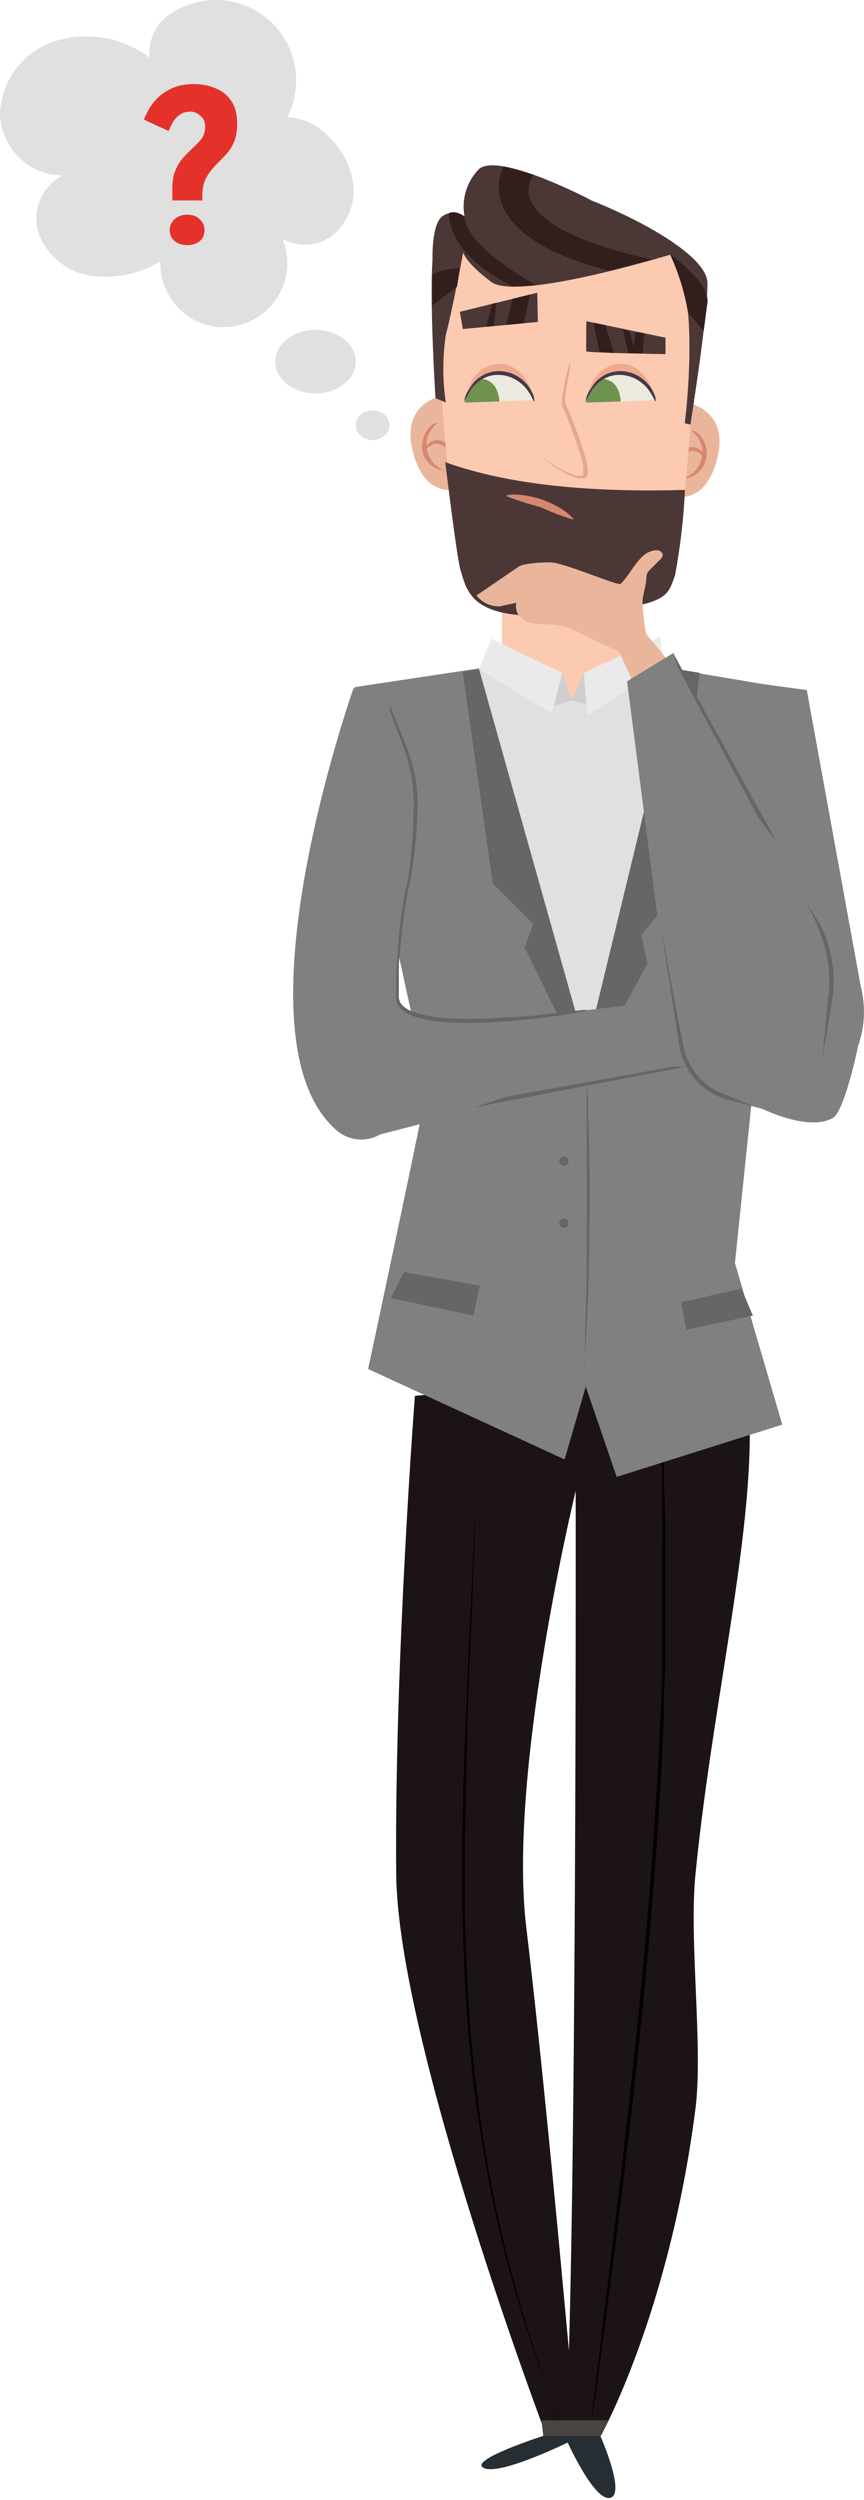<svg width="204" height="590" viewBox="0 0 204 590" fill="none" xmlns="http://www.w3.org/2000/svg">
<path d="M97.965 329.389C97.965 329.389 93.104 392.412 93.546 442.397C94.032 482.438 128.896 574.542 128.896 574.542H136.099C136.099 574.542 129.471 498.128 124.257 454.816C119.838 418.045 135.922 351.84 135.922 351.84C135.922 351.84 136.232 524.203 133.58 574.851H141.844C141.844 574.851 157.972 546.08 164.203 497.686C166.059 483.145 162.656 457.91 164.203 442.397C168.622 397.096 180.906 350.912 175.824 323.069" fill="#1C1414"/>
<path d="M129.163 574.542C129.163 574.542 109.985 580.597 114.316 582.453C118.646 584.309 136.808 575.072 136.808 575.072L129.163 574.542Z" fill="#272E33"/>
<path d="M133.317 574.851C133.317 574.851 139.989 590.143 143.966 589.48C147.943 588.817 141.757 574.851 141.757 574.851H133.317Z" fill="#272E33"/>
<path d="M133.405 574.851C133.405 574.851 133.405 574.63 133.405 574.277L132.786 572.553C132.477 571.846 132.123 570.918 131.726 569.813L131.018 568.089L130.267 566.101C128.19 560.399 125.23 552.179 122.269 541.793C118.806 529.64 116.091 517.286 114.139 504.801C113.034 497.774 112.15 490.349 111.399 482.704C110.648 475.058 110.25 466.926 109.941 458.705C109.411 442.265 109.941 426.531 110.206 412.3C110.471 398.069 111.266 385.164 111.664 374.38C112.062 363.596 112.283 354.846 112.327 348.791C112.327 345.786 112.327 343.399 112.327 341.852C112.327 341.057 112.327 340.438 112.327 340.04C112.327 339.642 112.327 339.421 112.327 339.421C112.327 339.421 112.327 339.421 112.327 340.04C112.327 340.659 112.327 341.057 112.327 341.808C112.327 343.399 112.327 345.786 112.327 348.791C112.327 354.802 111.885 363.552 111.399 374.336C110.913 385.12 110.25 397.981 109.72 412.256C109.19 426.531 108.836 442.265 109.411 458.749C109.676 467.014 110.162 475.058 110.869 482.792C111.576 490.526 112.548 497.995 113.697 504.89C115.675 517.399 118.449 529.77 122.004 541.926C125.053 552.312 128.102 560.532 130.312 566.145C130.577 566.852 130.842 567.515 131.107 568.134L131.814 569.901L132.963 572.597C133.272 573.304 133.493 573.879 133.67 574.233L133.405 574.851Z" fill="#030000"/>
<path d="M139.326 574.542C139.338 574.336 139.338 574.129 139.326 573.923C139.326 573.525 139.326 572.907 139.635 572.111C139.635 570.476 140.21 568.089 140.607 565.04C141.447 558.897 142.684 550.013 144.098 539.009C144.805 533.528 145.601 527.518 146.396 521.021C147.191 514.524 147.987 507.762 148.87 500.382C150.55 485.797 152.229 469.798 153.687 452.96C155.145 436.121 156.117 419.99 156.736 405.361C156.736 401.693 156.736 398.113 157.089 394.622C157.089 393.782 157.089 392.898 157.089 392.058C157.089 391.219 157.089 390.335 157.089 389.495C157.089 387.816 157.089 386.18 157.089 384.545C157.089 382.91 157.089 381.319 157.089 379.728C157.089 378.137 157.089 376.634 157.089 375.087C157.089 372.082 157.089 369.165 157.089 366.248C157.089 360.679 157.089 355.685 156.78 351.266C156.78 349.056 156.78 346.846 156.78 345.123C156.78 343.399 156.559 341.543 156.515 339.996C156.515 336.902 156.161 334.516 156.073 332.881C156.073 332.056 156.073 331.437 156.073 331.024C156.093 330.804 156.093 330.582 156.073 330.361C156.073 330.361 156.073 330.361 156.073 331.024C156.073 331.687 156.073 332.041 156.073 332.881C156.073 334.516 156.073 336.902 156.338 339.996C156.338 341.543 156.338 343.266 156.338 345.167C156.338 347.067 156.338 349.1 156.338 351.266C156.338 355.685 156.559 360.679 156.338 366.248V375.087C156.338 376.634 156.338 378.137 156.338 379.728C156.338 381.319 156.338 382.91 156.338 384.545C156.338 386.18 156.338 387.816 156.338 389.495V392.014C156.338 392.898 156.338 393.738 156.338 394.622C156.338 398.069 156.073 401.649 155.94 405.317C155.278 419.946 154.261 436.254 152.847 452.872C151.433 469.489 149.71 485.709 148.075 500.293C147.236 507.542 146.484 514.48 145.689 520.933C144.893 527.385 144.186 533.44 143.524 538.92C142.154 549.925 141.093 558.853 140.342 564.996C139.944 568.045 139.679 570.432 139.503 572.067C139.503 572.907 139.503 573.525 139.503 573.923C139.503 574.321 139.281 574.542 139.326 574.542Z" fill="#030000"/>
<path d="M128.278 574.851H141.756L143.744 571.139H135.349H127.837L128.278 574.851Z" fill="#494441"/>
<path d="M175.472 160.606L155.366 157.468L113.078 157.954L101.766 159.943L127.483 261.151L159.122 257.35L175.472 160.606Z" fill="#E0E0E0"/>
<path d="M151.522 138.066V157.203C148.814 161.029 144.767 163.698 140.183 164.68C135.6 165.662 130.815 164.887 126.777 162.506L118.514 156.673V136.563L151.522 138.066Z" fill="#FCCAB1"/>
<path d="M156.515 157.115L155.896 150.22L137.824 158.838L138.708 168.871L156.515 157.115Z" fill="#EAEAEA"/>
<path d="M137.824 158.838L135.04 165.291L138.442 166.219L137.824 158.838Z" fill="#CECECE"/>
<path d="M135.039 165.291L132.785 158.838L130.311 166.705L135.039 165.291Z" fill="#CECECE"/>
<path d="M116.082 150.662C116.082 150.927 132.786 158.794 132.786 158.794L130.311 168.34L113.078 157.91L116.082 150.662Z" fill="#EAEAEA"/>
<path d="M187.801 166.086L186.431 162.506L160.271 158.087L138.443 248.158L137.25 324.13L145.601 348.526L184.708 336.195L173.528 298.054L181.526 220.977" fill="#808080"/>
<path d="M89.747 205.686C90.41 190.93 88.374 176.177 83.737 162.153L113.078 157.733L138.442 247.804V326.737L133.316 344.415L86.919 323.069C86.919 323.069 100.75 258.322 100.75 256.599C100.75 254.875 89.747 205.686 89.747 205.686Z" fill="#808080"/>
<path d="M186.077 166.219C185.863 166.876 185.744 167.561 185.723 168.252C185.723 169.622 185.414 171.522 185.148 173.909C184.662 178.682 183.911 185.223 183.072 192.471C182.232 199.719 181.525 206.348 181.216 211.121C181.216 213.508 180.951 215.541 180.906 216.778C180.802 217.482 180.802 218.197 180.906 218.9C181.051 218.214 181.154 217.521 181.216 216.823C181.216 215.497 181.525 213.552 181.79 211.166C182.276 206.437 183.027 199.852 183.911 192.603C184.795 185.355 185.414 178.726 185.723 173.953C185.723 171.566 186.032 169.533 186.032 168.296C186.105 167.606 186.12 166.911 186.077 166.219Z" fill="#666666"/>
<path d="M165.308 158.794C164.733 158.794 160.27 209.84 160.27 209.84L151.432 220.579L152.846 227.518L138.353 254.035V248.025L160.182 157.954L165.308 158.794Z" fill="#666666"/>
<path d="M138.354 253.107L123.86 223.629L125.893 218.06L116.348 208.514L109.234 158.573L113.078 157.954L138.442 247.98L138.354 253.107Z" fill="#666666"/>
<path d="M137.78 323.909C137.982 323.009 138.086 322.091 138.089 321.169C138.089 319.357 138.354 316.749 138.531 313.611C138.84 307.203 139.105 298.408 139.194 288.641C139.282 278.873 139.194 270.079 138.884 263.67C138.884 260.488 138.884 257.925 138.531 256.113C138.594 255.201 138.594 254.285 138.531 253.373C138.436 254.283 138.436 255.202 138.531 256.113V263.714C138.531 270.079 138.531 278.873 138.531 288.641C138.531 298.408 138.531 307.203 138.133 313.567C138.133 316.749 138.133 319.357 138.133 321.124C137.938 322.041 137.82 322.972 137.78 323.909Z" fill="#666666"/>
<path d="M132.035 274.012C132.035 274.305 132.151 274.586 132.358 274.793C132.565 275 132.846 275.117 133.139 275.117C133.432 275.117 133.713 275 133.92 274.793C134.128 274.586 134.244 274.305 134.244 274.012C134.244 273.719 134.128 273.438 133.92 273.231C133.713 273.023 133.432 272.907 133.139 272.907C132.846 272.907 132.565 273.023 132.358 273.231C132.151 273.438 132.035 273.719 132.035 274.012Z" fill="#666666"/>
<path d="M132.035 288.641C132.035 288.934 132.151 289.215 132.358 289.422C132.565 289.629 132.846 289.745 133.139 289.745C133.432 289.745 133.713 289.629 133.92 289.422C134.128 289.215 134.244 288.934 134.244 288.641C134.244 288.347 134.128 288.066 133.92 287.859C133.713 287.652 133.432 287.536 133.139 287.536C132.846 287.536 132.565 287.652 132.358 287.859C132.151 288.066 132.035 288.347 132.035 288.641Z" fill="#666666"/>
<path d="M113.299 303.402L95.358 300.176L92.265 306.319L111.796 310.473L113.299 303.402Z" fill="#666666"/>
<path d="M175.03 304.065L160.802 307.335L162.039 313.788L177.77 310.473L175.03 304.065Z" fill="#666666"/>
<path d="M83.49 162.345C83.49 162.345 54.263 244.931 79.451 266.72C80.839 267.94 82.574 268.694 84.413 268.877C86.252 269.059 88.102 268.66 89.702 267.736L173.925 245.904L160.669 235.473C160.669 235.473 99.38 244.931 94.961 237.948C88.023 226.855 114.422 171.052 83.49 162.345Z" fill="#808080"/>
<path d="M138.751 238.346H137.559L134.156 238.744C131.24 239.098 126.953 239.628 121.695 240.026C119.044 240.026 116.127 240.379 112.857 240.423C109.553 240.526 106.245 240.393 102.959 240.026C101.213 239.833 99.494 239.448 97.833 238.877C96.991 238.614 96.199 238.21 95.491 237.683C95.163 237.408 94.867 237.096 94.608 236.755C94.415 236.391 94.267 236.005 94.166 235.606V235.297C94.144 235.18 94.144 235.06 94.166 234.943V232.778C94.166 231.805 94.166 230.833 94.166 229.861C94.166 227.916 94.166 225.927 94.519 223.894C94.74 221.066 95.049 218.237 95.403 215.541C95.609 214.186 95.83 212.86 96.066 211.564C96.331 210.238 96.596 208.956 96.905 207.763C97.901 202.187 98.462 196.543 98.585 190.88C98.731 186.366 98.011 181.865 96.464 177.621C95.845 175.854 95.182 174.263 94.652 172.937C94.121 171.611 94.121 171.611 93.856 171.036L93.238 169.445C92.84 168.517 92.575 167.766 92.398 167.28C92.221 166.794 92.089 166.528 92.045 166.528C92.027 166.793 92.027 167.059 92.045 167.324C92.045 167.81 92.398 168.561 92.752 169.534L93.326 171.169L94.033 173.069C94.563 174.439 95.182 176.03 95.756 177.798C97.173 181.993 97.817 186.411 97.656 190.836C97.608 196.488 97.165 202.129 96.331 207.719C95.979 208.984 95.698 210.267 95.491 211.564C95.226 212.89 95.005 214.215 94.828 215.586C94.431 218.326 94.121 221.154 93.901 224.027C93.901 226.016 93.635 228.049 93.547 229.993C93.547 231.01 93.547 231.982 93.547 232.954V235.518C93.526 235.65 93.526 235.784 93.547 235.916C93.645 236.447 93.84 236.957 94.121 237.418C94.417 237.838 94.774 238.211 95.182 238.523C95.967 239.099 96.83 239.56 97.745 239.893C99.483 240.459 101.275 240.845 103.092 241.042C106.424 241.383 109.776 241.486 113.122 241.352C116.216 241.352 119.132 241.042 121.96 240.821C127.263 240.335 131.505 239.761 134.421 239.274L137.824 238.7L138.751 238.346Z" fill="#666666"/>
<path d="M161.995 94.843C163.586 95.373 172.202 97.23 169.286 108.455C166.37 119.681 158.813 117.029 158.813 117.029L161.995 94.843Z" fill="#EAB69B"/>
<path d="M161.596 112.831C161.596 112.831 161.817 112.831 162.215 112.831C162.755 112.735 163.277 112.556 163.762 112.3C164.483 111.884 165.113 111.328 165.618 110.665C165.903 110.26 166.155 109.831 166.369 109.383C166.568 108.899 166.716 108.396 166.811 107.881C166.939 106.854 166.833 105.811 166.501 104.831C166.237 104.048 165.816 103.326 165.264 102.71C164.899 102.299 164.466 101.955 163.983 101.693C163.629 101.693 163.452 101.693 163.408 101.693C163.364 101.693 164.071 102.268 164.778 103.284C165.191 103.894 165.504 104.565 165.706 105.273C165.908 106.146 165.908 107.053 165.706 107.925C165.62 108.365 165.487 108.795 165.308 109.207C165.171 109.614 164.978 110.001 164.734 110.356C164.299 110.959 163.778 111.495 163.187 111.947C162.392 112.521 161.552 112.698 161.596 112.831Z" fill="#D68772"/>
<path d="M160.801 107.748C160.801 107.748 161.155 107.439 161.641 107.085C162.23 106.62 162.968 106.384 163.718 106.422C164.218 106.483 164.7 106.649 165.132 106.908C165.432 107.152 165.713 107.418 165.972 107.704L166.369 107.483C166.104 107.188 165.927 107.056 165.839 107.085C165.839 107.085 165.839 107.35 165.839 107.748L166.281 107.483C166.07 106.949 165.714 106.484 165.253 106.14C164.793 105.797 164.246 105.589 163.674 105.539C163.125 105.498 162.576 105.605 162.083 105.848C161.686 106.028 161.337 106.301 161.067 106.643C160.757 107.218 160.713 107.704 160.801 107.748Z" fill="#D68772"/>
<path d="M104.859 93.164C103.268 93.694 94.608 95.55 97.524 106.776C100.44 118.002 107.997 115.35 107.997 115.35L104.859 93.164Z" fill="#EAB69B"/>
<path d="M105.168 111.195C105.168 111.195 104.373 110.886 103.312 110.135C102.716 109.704 102.206 109.164 101.81 108.544C101.568 108.196 101.361 107.826 101.191 107.439C101.005 107.018 100.886 106.571 100.838 106.113C100.658 105.238 100.658 104.336 100.838 103.461C101.03 102.763 101.344 102.105 101.765 101.517C102.517 100.456 103.224 100.014 103.135 99.881C103.047 99.749 102.914 99.881 102.561 99.881C102.076 100.159 101.643 100.517 101.279 100.942C100.719 101.552 100.297 102.275 100.042 103.063C99.514 104.489 99.514 106.057 100.042 107.483C100.223 107.934 100.477 108.352 100.793 108.72C101.297 109.383 101.928 109.939 102.649 110.356C103.122 110.638 103.649 110.818 104.196 110.886C105.168 111.284 105.168 111.24 105.168 111.195Z" fill="#D68772"/>
<path d="M106.008 106.069C106.008 106.069 106.008 105.538 105.61 104.964C105.337 104.624 104.989 104.352 104.594 104.168C104.102 103.921 103.552 103.814 103.003 103.859C102.347 103.939 101.731 104.217 101.235 104.654C100.874 104.961 100.599 105.357 100.44 105.804L100.749 106.069C100.749 105.715 100.97 105.45 100.749 105.406C100.528 105.362 100.44 105.406 100.175 105.804L100.617 106.069C100.841 105.75 101.126 105.48 101.456 105.273C101.855 104.973 102.329 104.789 102.826 104.743C103.577 104.696 104.318 104.933 104.903 105.406C105.654 105.804 105.875 106.069 106.008 106.069Z" fill="#D68772"/>
<path d="M112.459 140.63C121.297 149.734 152.891 143.237 157.265 139.171C161.64 135.105 164.071 82.954 164.071 82.954C165.838 55.995 150.416 54.316 135.613 50.515C120.81 46.714 104.903 55.288 103.444 77.518C103.444 77.518 105.433 133.249 112.459 140.63Z" fill="#FCCAB1"/>
<path d="M161.729 115.615C139.9 116.234 120.457 114.554 105.124 109.074C105.124 109.074 107.907 131.967 108.703 134.442C110.426 139.967 111.221 147.038 134.597 144.961C157.972 142.884 157.442 141.027 159.387 135.768C160.63 129.112 161.412 122.379 161.729 115.615Z" fill="#4C3737"/>
<path d="M128.278 108.058C128.633 108.457 129.033 108.813 129.471 109.118C130.606 109.972 131.802 110.74 133.05 111.416C133.911 111.906 134.813 112.321 135.746 112.654L136.586 112.875H136.983H137.469C137.644 112.915 137.825 112.915 138 112.875C138.117 112.849 138.226 112.795 138.318 112.718C138.411 112.641 138.483 112.544 138.53 112.433C138.694 112.118 138.785 111.771 138.795 111.416C138.79 110.777 138.716 110.14 138.574 109.516C138.574 108.897 138.309 108.278 138.132 107.66C137.779 106.378 137.381 105.096 136.895 103.815C136.011 101.251 135.039 98.821 134.111 96.655C133.905 96.095 133.684 95.565 133.448 95.064V94.666V93.827C133.528 92.862 133.661 91.903 133.846 90.954C134.24 89.07 134.535 87.167 134.73 85.253C134.492 85.714 134.313 86.204 134.199 86.711C133.934 87.683 133.581 89.098 133.227 90.821C133.227 91.705 132.829 92.677 132.697 93.738V94.887C132.693 94.961 132.693 95.035 132.697 95.108V95.506C132.697 96.036 133.095 96.567 133.316 97.141C134.155 99.307 135.127 101.561 136.011 104.301C136.497 105.583 136.895 106.82 137.248 108.058C137.602 109.295 137.558 109.251 137.69 109.869C137.755 110.442 137.755 111.02 137.69 111.593C137.718 111.798 137.718 112.007 137.69 112.212H137.028H136.63C136.381 112.252 136.127 112.252 135.879 112.212C134.969 111.927 134.082 111.573 133.227 111.151C131.681 110.356 130.443 109.604 129.56 109.074C129.188 108.67 128.756 108.327 128.278 108.058Z" fill="#E2A893"/>
<path d="M161.686 99.881C161.686 99.881 165.751 68.237 158.239 60.105C158.239 60.105 122.182 71.11 116.04 66.558C109.897 62.006 109.367 59.575 109.367 59.575C109.367 59.575 106.716 73.629 105.258 79.065C104.478 84.34 104.478 89.701 105.258 94.976L102.827 93.959C102.827 93.959 100.485 57.719 103.313 56.039C106.141 54.36 119.575 40.748 132.301 44.681C145.027 48.614 166.9 59.221 167.033 66.779C167.165 74.336 163.012 100.191 163.012 100.191L161.686 99.881Z" fill="#4C3737"/>
<path d="M139.325 47.112C139.325 47.112 117.894 35.886 113.122 39.864C111.685 41.318 110.621 43.099 110.021 45.054C109.421 47.008 109.302 49.079 109.675 51.089C108.91 50.516 107.98 50.205 107.024 50.205C106.068 50.205 105.137 50.516 104.372 51.089C101.854 53.078 102.119 61.254 102.119 61.254L117.629 55.951L139.325 47.112Z" fill="#4C3737"/>
<path d="M158.195 60.017C158.195 60.017 167.651 66.646 167.032 71.464L166.149 78.137L162.437 73.718C161.64 68.982 160.214 64.374 158.195 60.017Z" fill="#331E1E"/>
<path d="M143.833 63.906C109.543 55.067 118.955 39.289 118.955 39.289L125.892 41.19C118.115 54.448 153.996 61.254 153.996 61.254L143.833 63.906Z" fill="#331E1E"/>
<path d="M126.555 67.265C126.555 67.265 110.028 58.426 109.675 51.09C109.675 51.09 107.686 49.498 106.007 50.294C106.007 50.294 104.991 59.619 121.031 67.575L126.555 67.265Z" fill="#331E1E"/>
<path d="M108.616 63.243C108.616 63.243 102.296 63.641 102.12 65.188V72.082L107.909 67.663L108.616 63.243Z" fill="#331E1E"/>
<path d="M126.997 75.972L109.278 77.651L108.571 73.585L126.864 69.077L126.997 75.972Z" fill="#4C3737"/>
<path d="M123.726 76.281L125.096 69.519L120.987 70.535L119.573 76.679L123.726 76.281Z" fill="#331E1E"/>
<path d="M116.613 76.944L117.231 71.464L116.215 71.684L114.801 77.121L116.613 76.944Z" fill="#331E1E"/>
<path d="M157.133 83.573C157.133 83.573 138.53 83.264 138.441 82.91C138.353 82.557 138.441 75.795 138.441 75.795L157.133 79.684V83.573Z" fill="#4C3737"/>
<path d="M140.077 76.148L141.579 83.043L144.938 83.308L142.949 76.723L140.077 76.148Z" fill="#331E1E"/>
<path d="M148.34 83.397L147.058 77.607L148.737 78.314L149.577 81.85L150.063 78.358L152.14 78.624L151.698 83.397H148.34Z" fill="#331E1E"/>
<path d="M119.529 117.073C122.139 118.095 124.81 118.951 127.527 119.637C130.074 120.825 132.702 121.83 135.393 122.642C135.393 122.421 134.862 121.714 133.581 120.786C132.845 120.231 132.062 119.743 131.239 119.327C130.24 118.801 129.207 118.344 128.146 117.957C127.081 117.577 125.988 117.281 124.876 117.073C123.958 116.885 123.028 116.767 122.092 116.72C120.546 116.631 119.573 116.808 119.529 117.073Z" fill="#D68772"/>
<path d="M64.99 85.345C64.99 86.829 65.548 88.279 66.591 89.512C67.635 90.745 69.119 91.707 70.855 92.274C72.591 92.842 74.501 92.99 76.343 92.701C78.186 92.412 79.879 91.698 81.207 90.649C82.536 89.6 83.441 88.263 83.808 86.808C84.174 85.354 83.986 83.846 83.267 82.475C82.548 81.105 81.33 79.933 79.768 79.109C78.206 78.285 76.369 77.845 74.49 77.845C71.971 77.845 69.554 78.635 67.773 80.042C65.991 81.448 64.99 83.356 64.99 85.345Z" fill="#E0E0E0"/>
<path d="M83.99 100.345C83.99 101.037 84.225 101.714 84.664 102.29C85.104 102.865 85.729 103.314 86.46 103.579C87.19 103.844 87.995 103.913 88.77 103.778C89.546 103.643 90.259 103.31 90.819 102.82C91.378 102.331 91.759 101.707 91.913 101.028C92.068 100.349 91.989 99.645 91.686 99.006C91.383 98.366 90.87 97.82 90.212 97.435C89.555 97.05 88.781 96.845 87.99 96.845C86.93 96.845 85.912 97.214 85.162 97.87C84.412 98.527 83.99 99.417 83.99 100.345Z" fill="#E0E0E0"/>
<path d="M66.106 27.71C68.136 27.533 70.181 27.809 72.092 28.52C74.003 29.231 75.731 30.358 77.153 31.82C80.475 34.776 82.676 38.788 83.383 43.178C83.674 45.384 83.424 47.627 82.654 49.713C81.884 51.8 80.618 53.668 78.965 55.156C77.303 56.603 75.233 57.499 73.041 57.721C70.849 57.942 68.642 57.478 66.724 56.393C67.855 59.178 68.13 62.237 67.514 65.18C66.898 68.122 65.418 70.814 63.265 72.911C61.111 75.008 58.381 76.415 55.424 76.952C52.467 77.49 49.416 77.133 46.663 75.927C43.979 74.667 41.717 72.657 40.149 70.14C38.581 67.623 37.774 64.706 37.825 61.741C33.019 64.579 27.419 65.774 21.873 65.144C19.112 64.788 16.494 63.71 14.283 62.018C12.071 60.327 10.346 58.081 9.28 55.509C8.338 52.898 8.37 50.035 9.368 47.446C10.366 44.856 12.265 42.714 14.715 41.411C10.853 41.355 7.162 39.804 4.419 37.085C1.675 34.365 0.091 30.688 0 26.826C0.146 22.937 1.501 19.19 3.877 16.108C6.254 13.026 9.533 10.763 13.257 9.634C16.995 8.529 20.939 8.314 24.775 9.004C28.611 9.695 32.233 11.273 35.351 13.611C35.105 11.366 35.559 9.099 36.65 7.121C37.742 5.143 39.418 3.551 41.449 2.563C45.405 0.266 50.058 -0.523 54.55 0.342C59.041 1.207 63.069 3.667 65.89 7.269C68.71 10.871 70.134 15.371 69.897 19.94C69.661 24.509 67.781 28.838 64.603 32.13" fill="#E0E0E0"/>
<path d="M40.681 47.309V44.663C40.681 42.998 40.884 41.617 41.29 40.518C41.729 39.386 42.27 38.421 42.912 37.622C43.588 36.823 44.264 36.107 44.94 35.475C45.852 34.642 46.663 33.827 47.373 33.028C48.082 32.196 48.437 31.114 48.437 29.782C48.437 28.717 48.049 27.885 47.271 27.285C46.528 26.653 45.767 26.337 44.99 26.337C44.01 26.337 43.182 26.57 42.506 27.036C41.864 27.468 41.324 28.034 40.884 28.733C40.479 29.433 40.124 30.165 39.82 30.931L33.99 28.234C34.193 27.635 34.548 26.869 35.055 25.937C35.562 25.005 36.271 24.073 37.184 23.141C38.13 22.209 39.296 21.427 40.681 20.794C42.101 20.162 43.791 19.845 45.751 19.845C47.677 19.845 49.4 20.178 50.921 20.844C52.476 21.476 53.709 22.475 54.622 23.84C55.534 25.172 55.99 26.936 55.99 29.133C55.99 30.964 55.737 32.445 55.23 33.577C54.723 34.709 54.098 35.674 53.354 36.473C52.611 37.239 51.867 38.005 51.124 38.77C50.245 39.636 49.468 40.635 48.792 41.766C48.116 42.865 47.778 44.363 47.778 46.261V47.309H40.681ZM44.23 57.845C43.013 57.845 42.016 57.529 41.239 56.897C40.462 56.231 40.073 55.365 40.073 54.3C40.073 53.268 40.462 52.402 41.239 51.703C42.05 51.004 43.047 50.655 44.23 50.655C45.413 50.655 46.376 51.004 47.119 51.703C47.897 52.402 48.285 53.268 48.285 54.3C48.285 55.365 47.913 56.231 47.17 56.897C46.426 57.529 45.447 57.845 44.23 57.845Z" fill="#E4322B"/>
<path d="M126.334 94.39C126.334 94.39 123.904 85.02 117.144 85.904C110.383 86.788 109.808 95.008 109.808 95.008L126.334 94.39Z" fill="#EFA98E"/>
<path d="M126.334 94.39C125.934 92.571 124.912 90.949 123.444 89.803C121.975 88.657 120.154 88.06 118.292 88.114C116.292 88.078 114.344 88.751 112.792 90.012C111.24 91.274 110.183 93.043 109.808 95.008C109.808 95.008 122.534 94.611 126.334 94.39Z" fill="#ECE9DE"/>
<path fill-rule="evenodd" clip-rule="evenodd" d="M113.629 89.413C113.339 89.595 113.06 89.795 112.792 90.012C111.24 91.274 110.183 93.043 109.808 95.008C109.808 95.008 113.755 94.885 117.909 94.738C117.848 93.529 117.363 89.675 113.646 89.414C113.64 89.413 113.634 89.413 113.629 89.413Z" fill="#70924F"/>
<path d="M109.587 95.008C109.587 95.008 110.029 93.771 111.134 92.047C111.774 91.068 112.618 90.239 113.608 89.616C114.804 88.841 116.205 88.441 117.629 88.467C119.057 88.476 120.458 88.857 121.695 89.572C122.715 90.146 123.615 90.911 124.346 91.826C125.583 93.461 125.937 94.743 126.113 94.655C126.29 94.566 126.113 94.345 126.113 93.771C125.85 92.959 125.478 92.186 125.009 91.472C124.286 90.423 123.353 89.535 122.269 88.865C120.943 88.037 119.413 87.593 117.85 87.583C116.278 87.571 114.738 88.033 113.431 88.909C112.351 89.619 111.468 90.592 110.869 91.738C110.116 92.67 109.668 93.812 109.587 95.008Z" fill="#443949"/>
<path d="M154.99 94.39C154.99 94.39 152.56 85.02 145.799 85.904C139.038 86.788 138.464 95.008 138.464 95.008L154.99 94.39Z" fill="#EFA98E"/>
<path d="M154.99 94.39C154.59 92.571 153.567 90.949 152.099 89.803C150.631 88.657 148.809 88.06 146.948 88.114C144.948 88.078 143 88.751 141.448 90.012C139.896 91.274 138.839 93.043 138.464 95.008C138.464 95.008 151.19 94.611 154.99 94.39Z" fill="#ECE9DE"/>
<path fill-rule="evenodd" clip-rule="evenodd" d="M142.284 89.413C141.995 89.595 141.715 89.795 141.448 90.012C139.895 91.274 138.838 93.043 138.464 95.008C138.464 95.008 142.41 94.885 146.564 94.738C146.504 93.529 146.018 89.675 142.301 89.414C142.296 89.413 142.29 89.413 142.284 89.413Z" fill="#70924F"/>
<path d="M138.243 95.008C138.243 95.008 138.685 93.771 139.789 92.047C140.43 91.068 141.274 90.239 142.264 89.616C143.46 88.841 144.86 88.441 146.285 88.467C147.713 88.476 149.114 88.857 150.35 89.572C151.371 90.146 152.271 90.911 153.002 91.826C154.239 93.461 154.592 94.743 154.769 94.655C154.946 94.566 154.769 94.345 154.769 93.771C154.505 92.959 154.134 92.186 153.664 91.472C152.942 90.423 152.009 89.535 150.925 88.865C149.599 88.037 148.069 87.593 146.506 87.583C144.933 87.571 143.393 88.033 142.087 88.909C141.006 89.619 140.124 90.592 139.524 91.738C138.771 92.67 138.324 93.812 138.243 95.008Z" fill="#443949"/>
<path d="M171.95 210.845C171.95 210.845 159.847 220.391 163.328 225.847L173.063 226.394C173.063 226.394 177.242 220.909 171.95 210.845Z" fill="#BA9378"/>
<path d="M190.49 162.845L203.253 232.868C204.416 237.453 204.199 242.3 202.631 246.752C202.631 246.752 199.49 262.204 196.615 263.845C190.951 267.078 180.054 261.699 180.054 261.699L165.463 232.02L179.49 161.345L190.49 162.845Z" fill="#808080"/>
<path d="M146.546 137.808C146.262 138.04 143.468 137.021 140.213 135.834C136.263 134.394 131.635 132.707 129.99 132.707C126.99 132.707 123.49 133.04 122.49 133.707L112.49 140.53L112.905 140.981C113.579 141.692 114.389 142.247 115.283 142.607C116.177 142.968 117.134 143.126 118.091 143.073L121.912 142.242C121.912 142.242 121.378 144.389 122.99 145.707C124.816 147.199 125.858 147.304 129.49 147.346C133.123 147.388 135.725 148.789 135.725 148.789L146.219 153.873L149.555 161.176L152.99 159.207L157.99 156.207L152.593 149.627C152.195 148.07 151.611 142.91 151.732 141.432C151.822 140.717 151.982 140.022 152.142 139.326C152.354 138.409 152.565 137.492 152.614 136.528C152.614 136.143 152.666 135.76 152.77 135.392C152.977 134.978 153.258 134.611 153.599 134.31L155.881 132.038C156.161 131.819 156.362 131.507 156.452 131.154C156.477 130.943 156.442 130.729 156.349 130.539C156.257 130.35 156.112 130.193 155.933 130.09C155.571 129.895 155.163 129.814 154.758 129.856C153.509 129.999 152.347 130.592 151.473 131.533C150.529 132.481 149.757 133.587 148.983 134.695C148.227 135.778 147.469 136.863 146.546 137.808Z" fill="#EAB69B"/>
<path d="M158.98 154.107L192.949 217.919C195.958 223.563 197.008 230.116 195.923 236.473L192.794 254.973L180.053 261.663L170.804 258.652C168.347 257.854 166.122 256.421 164.339 254.485C162.555 252.549 161.271 250.174 160.605 247.581L157.925 237.159L148.054 160.778L158.98 154.107Z" fill="#808080"/>
<path d="M155.99 218.5L160.558 247.892C161.244 250.564 162.568 253.013 164.408 255.011C166.249 257.009 168.546 258.49 171.087 259.314L180.645 261.845L177.49 260.845L171.396 258.363C169.022 257.593 166.87 256.207 165.144 254.333C163.417 252.459 162.172 250.158 161.526 247.643L159.99 240L155.99 218.5Z" fill="#666666"/>
<path fill-rule="evenodd" clip-rule="evenodd" d="M196.416 236.558C197.519 230.092 196.452 223.426 193.39 217.684L190.49 213.345C193.446 218.89 196.99 226.345 195.43 236.389L194.168 249.845L193.287 255.057L196.416 236.558Z" fill="#666666"/>
<path d="M159.99 157.345L178.99 192.845L183.49 198.845L158.99 154.345L159.99 157.345Z" fill="#666666"/>
<path d="M158.828 251.727L119.203 258.876L112.109 261.31L161.99 251.699L158.828 251.727Z" fill="#666666"/>
</svg>
